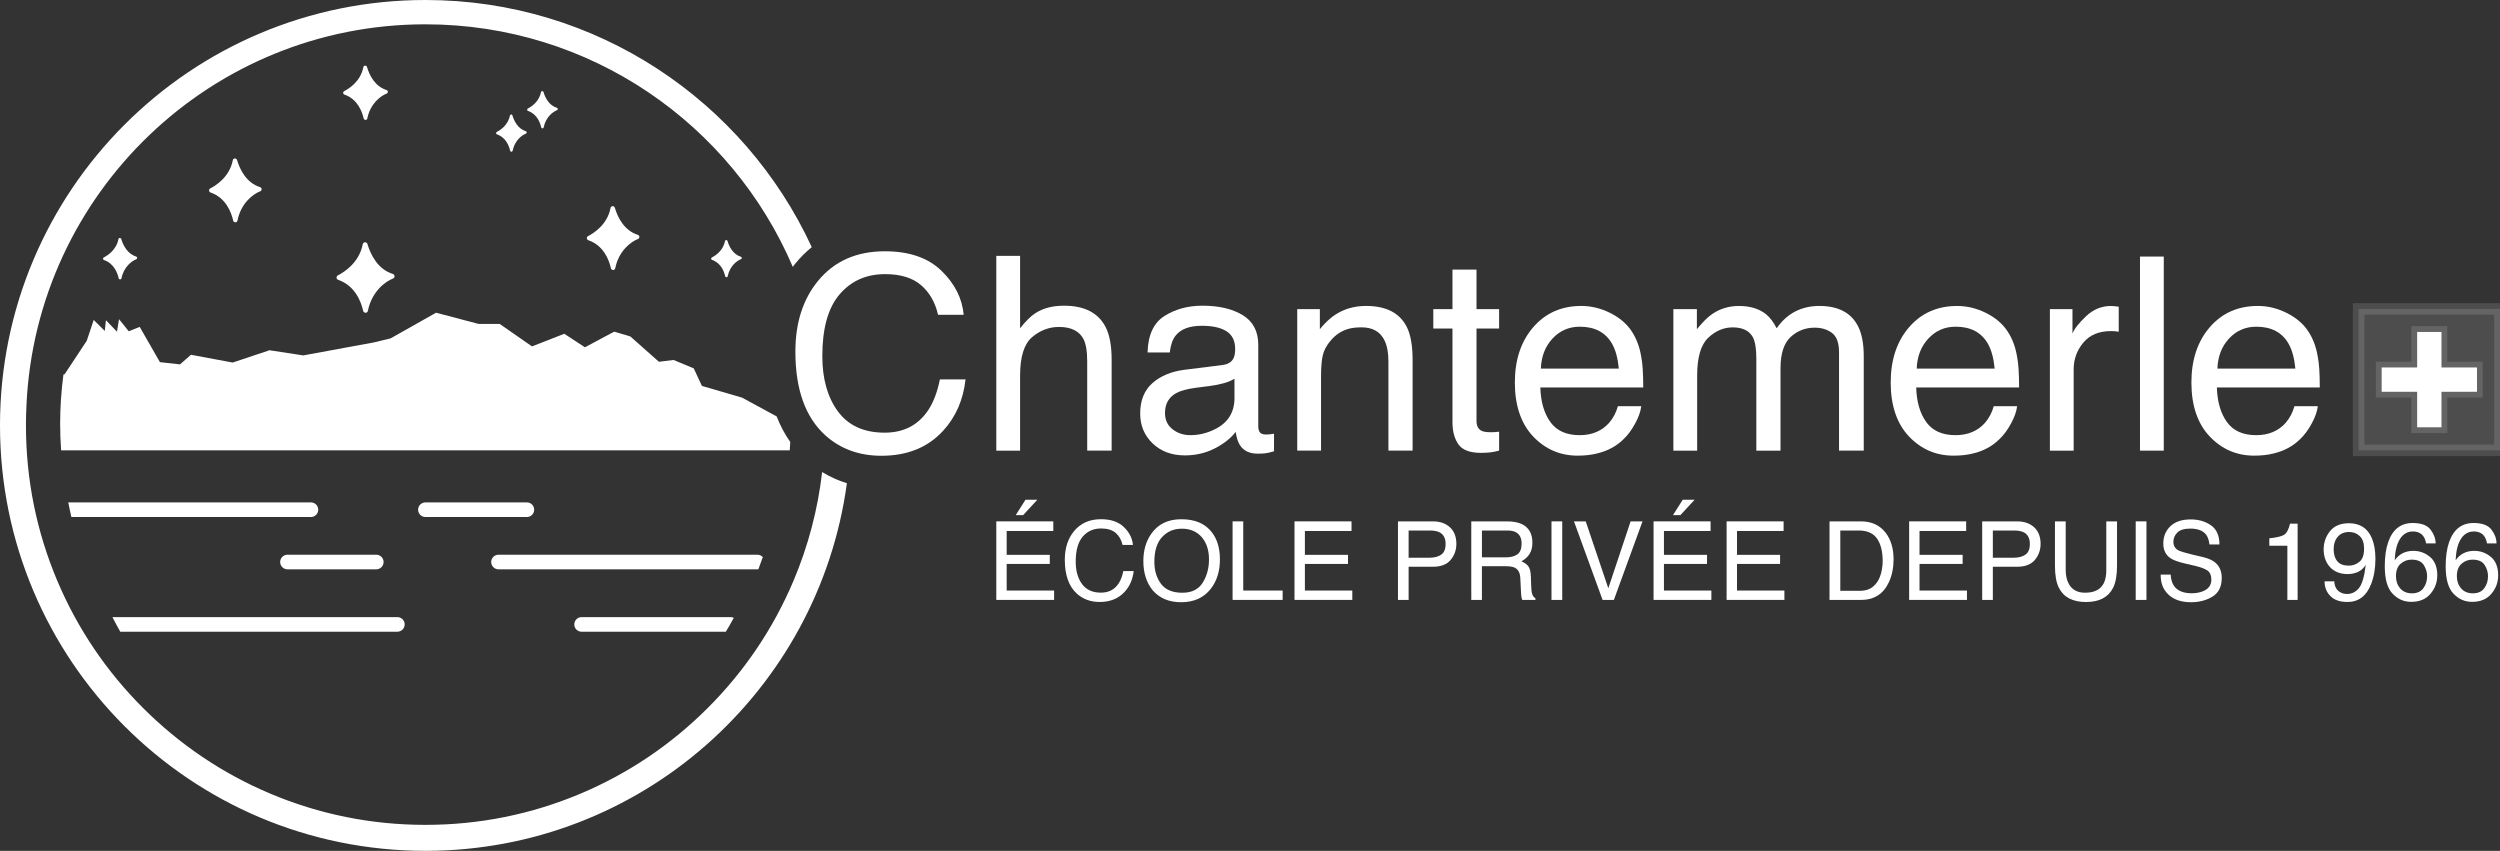 <svg xmlns="http://www.w3.org/2000/svg" viewBox="27.38 177.573 432.651 147.247" width="432.651" height="147.247"><rect x="27.38" y="177.573" width="432.651" height="147.247" fill="#333333" stroke="none"/><g id="Calque_1"><path class="cls-2" d="M 377.564 269.671 C 377.159 269.479 376.603 269.383 375.897 269.383 L 372.262 269.383 L 372.262 274.091 L 375.897 274.091 C 376.72 274.091 377.383 273.916 377.896 273.563 C 378.409 273.215 378.666 272.595 378.666 271.702 C 378.666 270.703 378.297 270.029 377.564 269.671 Z" fill="#ffffff" style="fill: none; stroke-width: 0px;" id="object-0"></path><path class="cls-2" d="M 289.684 269.66 C 289.317 269.474 288.829 269.383 288.217 269.383 L 283.844 269.383 L 283.844 274.027 L 287.983 274.027 C 288.823 274.027 289.487 273.857 289.976 273.509 C 290.464 273.167 290.709 272.542 290.709 271.644 C 290.709 270.677 290.366 270.014 289.684 269.66 Z" fill="#ffffff" style="fill: none; stroke-width: 0px;" id="object-1"></path><path class="cls-2" d="M 276.457 269.671 C 276.053 269.479 275.5 269.383 274.794 269.383 L 271.156 269.383 L 271.156 274.091 L 274.794 274.091 C 275.614 274.091 276.28 273.916 276.792 273.563 C 277.303 273.215 277.559 272.595 277.559 271.702 C 277.559 270.703 277.191 270.029 276.457 269.671 Z" fill="#ffffff" style="fill: none; stroke-width: 0px;" id="object-2"></path><path class="cls-2" d="M 231.931 269.068 C 230.523 269.068 229.376 269.554 228.488 270.521 C 227.6 271.484 227.156 272.91 227.156 274.792 C 227.156 276.299 227.539 277.571 228.3 278.603 C 229.062 279.635 230.298 280.153 232.007 280.153 C 233.714 280.153 234.802 279.57 235.527 278.411 C 236.252 277.245 236.614 275.909 236.614 274.396 C 236.614 272.793 236.196 271.51 235.362 270.532 C 234.526 269.56 233.384 269.068 231.933 269.068 L 231.931 269.068 Z" fill="#ffffff" style="fill: none; stroke-width: 0px;" id="object-3"></path><path class="cls-2" d="M 349.054 269.383 L 345.858 269.383 L 345.858 279.822 L 349.071 279.822 C 349.68 279.822 350.183 279.758 350.573 279.629 C 351.272 279.389 351.845 278.923 352.293 278.239 C 352.647 277.695 352.903 276.989 353.058 276.128 C 353.149 275.621 353.197 275.144 353.197 274.707 C 353.197 273.023 352.866 271.713 352.214 270.783 C 351.562 269.854 350.509 269.388 349.054 269.388 L 349.054 269.383 Z" fill="#ffffff" style="fill: none; stroke-width: 0px;" id="object-4"></path><path class="cls-2" d="M 444.719 274.428 C 444.002 274.428 443.372 274.669 442.831 275.14 C 442.292 275.615 442.025 276.331 442.025 277.288 C 442.025 278.127 442.27 278.833 442.762 279.405 C 443.253 279.976 443.933 280.259 444.798 280.259 C 445.67 280.259 446.332 279.961 446.765 279.378 C 447.204 278.784 447.417 278.09 447.417 277.288 C 447.417 276.609 447.225 275.962 446.835 275.348 C 446.45 274.739 445.744 274.428 444.719 274.428 Z" fill="#ffffff" style="fill: none; stroke-width: 0px;" id="object-5"></path><path class="cls-2" d="M 455.253 274.428 C 454.542 274.428 453.911 274.669 453.372 275.14 C 452.831 275.615 452.564 276.331 452.564 277.288 C 452.564 278.127 452.81 278.833 453.302 279.405 C 453.794 279.976 454.472 280.259 455.339 280.259 C 456.209 280.259 456.872 279.961 457.305 279.378 C 457.744 278.784 457.957 278.09 457.957 277.288 C 457.957 276.609 457.765 275.962 457.375 275.348 C 456.991 274.739 456.279 274.428 455.258 274.428 L 455.253 274.428 Z" fill="#ffffff" style="fill: none; stroke-width: 0px;" id="object-6"></path><path class="cls-2" d="M 433.9 269.639 C 433.082 269.639 432.436 269.912 431.959 270.457 C 431.484 271.007 431.243 271.734 431.243 272.648 C 431.243 273.509 431.452 274.193 431.874 274.701 C 432.291 275.214 432.965 275.466 433.884 275.466 C 434.542 275.466 435.145 275.246 435.691 274.813 C 436.236 274.381 436.509 273.616 436.509 272.531 C 436.509 271.563 436.262 270.837 435.77 270.361 C 435.279 269.88 434.659 269.639 433.9 269.639 Z" fill="#ffffff" style="fill: none; stroke-width: 0px;" id="object-7"></path><path class="cls-1" d="M 148.856 244.363 L 147.437 241.322 L 143.942 239.868 L 141.413 240.184 L 136.464 235.8 L 133.669 234.967 L 128.611 237.677 L 125.035 235.336 L 119.446 237.522 L 113.865 233.636 L 110.215 233.636 L 102.846 231.691 L 94.976 236.132 L 92.112 236.827 L 79.861 239.082 L 74.018 238.185 L 67.653 240.317 L 60.421 238.97 L 58.535 240.632 L 55.059 240.248 L 51.552 234.138 L 49.668 234.908 L 47.979 232.812 L 47.625 234.978 L 45.711 232.989 L 45.514 234.844 L 43.596 232.942 L 42.393 236.549 L 38.571 242.327 L 38.358 242.396 C 37.985 245.197 37.79 248.03 37.79 250.894 C 37.79 252.439 37.846 253.978 37.956 255.508 L 164.054 255.508 C 164.088 255.026 164.119 254.54 164.142 254.059 C 163.197 252.723 162.416 251.248 161.789 249.639 L 155.802 246.389 L 148.859 244.363 L 148.856 244.363 Z" fill="#ffffff" style="stroke-width: 0px;" id="object-8"></path><path class="cls-3" d="M 82.455 265.781 C 82.455 265.08 81.89 264.519 81.19 264.519 L 39.195 264.519 C 39.358 265.363 39.535 266.208 39.732 267.047 L 81.19 267.047 C 81.89 267.047 82.455 266.48 82.455 265.781 Z" fill="#ffffff" style="stroke-width: 0px;" id="object-9"></path><path class="cls-3" d="M 75.866 274.84 C 75.866 275.534 76.43 276.101 77.13 276.101 L 92.5 276.101 C 93.199 276.101 93.764 275.534 93.764 274.84 C 93.764 274.14 93.199 273.573 92.5 273.573 L 77.13 273.573 C 76.43 273.573 75.866 274.14 75.866 274.84 Z" fill="#ffffff" style="stroke-width: 0px;" id="object-10"></path><path class="cls-3" d="M 101.002 267.047 L 118.561 267.047 C 119.26 267.047 119.825 266.48 119.825 265.781 C 119.825 265.08 119.26 264.519 118.561 264.519 L 101.002 264.519 C 100.302 264.519 99.737 265.08 99.737 265.781 C 99.737 266.48 100.302 267.047 101.002 267.047 Z" fill="#ffffff" style="stroke-width: 0px;" id="object-11"></path><path class="cls-3" d="M 158.463 273.573 L 113.652 273.573 C 112.952 273.573 112.387 274.14 112.387 274.84 C 112.387 275.534 112.952 276.101 113.652 276.101 L 158.463 276.101 C 158.518 276.101 158.572 276.091 158.626 276.086 C 158.893 275.391 159.15 274.69 159.392 273.985 C 159.162 273.733 158.833 273.573 158.463 273.573 Z" fill="#ffffff" style="stroke-width: 0px;" id="object-12"></path><path class="cls-3" d="M 97.414 285.637 C 97.414 284.937 96.849 284.37 96.15 284.37 L 46.837 284.37 C 47.27 285.225 47.723 286.069 48.193 286.898 L 96.147 286.898 C 96.846 286.898 97.411 286.337 97.411 285.637 L 97.414 285.637 Z" fill="#ffffff" style="stroke-width: 0px;" id="object-13"></path><path class="cls-3" d="M 128.033 284.37 C 127.333 284.37 126.768 284.937 126.768 285.637 C 126.768 286.337 127.333 286.898 128.033 286.898 L 152.994 286.898 C 153.469 286.112 153.927 285.311 154.369 284.498 C 154.203 284.418 154.022 284.37 153.827 284.37 L 128.033 284.37 Z" fill="#ffffff" style="stroke-width: 0px;" id="object-14"></path><path class="cls-4" d="M 72.387 209.958 C 70.039 209.221 68.925 206.997 68.405 205.265 C 68.355 205.094 68.195 204.992 68.021 204.992 C 67.844 204.998 67.697 205.126 67.667 205.297 C 67.119 208.183 64.759 209.675 63.766 210.182 C 63.632 210.252 63.548 210.402 63.561 210.551 C 63.573 210.701 63.674 210.834 63.818 210.888 C 66.476 211.797 67.411 214.319 67.731 215.741 C 67.771 215.917 67.928 216.041 68.105 216.041 C 68.277 216.078 68.445 215.913 68.479 215.73 C 69.086 212.695 71.233 211.124 72.41 210.679 C 72.562 210.621 72.66 210.471 72.654 210.31 C 72.649 210.145 72.542 210.006 72.387 209.958 Z" fill="#ffffff" style="stroke-width: 0px;" id="object-15"></path><path class="cls-4" d="M 137.763 218.216 C 135.414 217.478 134.301 215.255 133.781 213.523 C 133.731 213.352 133.571 213.251 133.396 213.251 C 133.219 213.256 133.074 213.389 133.042 213.56 C 132.495 216.441 130.134 217.933 129.142 218.441 C 129.008 218.509 128.923 218.66 128.937 218.809 C 128.948 218.959 129.05 219.093 129.193 219.146 C 131.851 220.054 132.787 222.577 133.107 223.999 C 133.146 224.176 133.303 224.298 133.481 224.298 C 133.652 224.336 133.821 224.17 133.855 223.988 C 134.462 220.953 136.608 219.381 137.786 218.937 C 137.937 218.878 138.035 218.729 138.03 218.569 C 138.024 218.403 137.917 218.264 137.763 218.216 Z" fill="#ffffff" style="stroke-width: 0px;" id="object-16"></path><path class="cls-4" d="M 95.363 224.982 C 92.773 224.17 91.542 221.717 90.969 219.803 C 90.912 219.611 90.735 219.498 90.545 219.498 C 90.351 219.515 90.188 219.654 90.154 219.846 C 89.549 223.027 86.941 224.673 85.849 225.233 C 85.697 225.308 85.607 225.469 85.622 225.634 C 85.633 225.806 85.745 225.95 85.906 226.003 C 88.839 227.013 89.873 229.798 90.227 231.365 C 90.272 231.557 90.443 231.696 90.637 231.696 C 90.825 231.733 91.011 231.552 91.05 231.359 C 91.719 228.002 94.09 226.271 95.389 225.779 C 95.557 225.715 95.666 225.549 95.658 225.373 C 95.652 225.191 95.534 225.036 95.363 224.982 Z" fill="#ffffff" style="stroke-width: 0px;" id="object-17"></path><path class="cls-4" d="M 86.99 193.944 C 89.249 194.719 90.044 196.863 90.317 198.071 C 90.351 198.221 90.482 198.322 90.634 198.322 C 90.78 198.354 90.921 198.215 90.951 198.06 C 91.466 195.478 93.292 194.148 94.293 193.768 C 94.422 193.72 94.506 193.592 94.5 193.453 C 94.495 193.319 94.405 193.196 94.273 193.153 C 92.278 192.528 91.331 190.642 90.89 189.161 C 90.845 189.016 90.71 188.931 90.561 188.931 C 90.412 188.942 90.286 189.048 90.261 189.198 C 89.797 191.646 87.788 192.918 86.945 193.346 C 86.83 193.405 86.759 193.528 86.771 193.662 C 86.779 193.79 86.865 193.901 86.99 193.944 Z" fill="#ffffff" style="stroke-width: 0px;" id="object-18"></path><path class="cls-4" d="M 118.383 200.284 C 117.012 199.856 116.363 198.557 116.06 197.547 C 116.029 197.445 115.937 197.387 115.835 197.387 C 115.734 197.392 115.647 197.467 115.627 197.563 C 115.307 199.246 113.93 200.118 113.351 200.412 C 113.273 200.455 113.225 200.54 113.231 200.625 C 113.236 200.717 113.295 200.791 113.379 200.823 C 114.93 201.352 115.476 202.822 115.664 203.656 C 115.687 203.758 115.779 203.833 115.881 203.833 C 115.979 203.848 116.077 203.752 116.1 203.651 C 116.453 201.876 117.707 200.962 118.391 200.7 C 118.482 200.668 118.538 200.578 118.535 200.487 C 118.532 200.391 118.47 200.31 118.38 200.284 L 118.383 200.284 Z" fill="#ffffff" style="stroke-width: 0px;" id="object-19"></path><path class="cls-4" d="M 123.759 196.232 C 122.387 195.804 121.738 194.506 121.435 193.496 C 121.404 193.394 121.312 193.336 121.21 193.336 C 121.109 193.34 121.022 193.415 121.002 193.511 C 120.682 195.195 119.305 196.066 118.727 196.36 C 118.648 196.403 118.6 196.489 118.606 196.574 C 118.611 196.665 118.671 196.74 118.754 196.767 C 120.305 197.301 120.851 198.771 121.039 199.605 C 121.062 199.706 121.154 199.781 121.255 199.781 C 121.354 199.798 121.452 199.701 121.475 199.6 C 121.828 197.825 123.082 196.911 123.767 196.649 C 123.857 196.617 123.913 196.526 123.91 196.435 C 123.908 196.339 123.846 196.259 123.756 196.232 L 123.759 196.232 Z" fill="#ffffff" style="stroke-width: 0px;" id="object-20"></path><path class="cls-4" d="M 50.946 221.974 C 49.42 221.497 48.698 220.049 48.36 218.927 C 48.327 218.814 48.223 218.745 48.111 218.745 C 47.996 218.756 47.9 218.835 47.88 218.948 C 47.526 220.824 45.992 221.791 45.346 222.123 C 45.259 222.166 45.203 222.262 45.211 222.364 C 45.217 222.46 45.284 222.545 45.377 222.577 C 47.102 223.17 47.712 224.806 47.92 225.731 C 47.944 225.843 48.046 225.923 48.161 225.923 C 48.27 225.945 48.38 225.838 48.406 225.725 C 48.8 223.748 50.195 222.733 50.96 222.443 C 51.058 222.407 51.123 222.31 51.12 222.203 C 51.117 222.096 51.047 222.006 50.946 221.974 Z" fill="#ffffff" style="stroke-width: 0px;" id="object-21"></path><path class="cls-4" d="M 155.602 222.011 C 154.23 221.583 153.582 220.284 153.278 219.269 C 153.247 219.172 153.154 219.108 153.054 219.108 C 152.953 219.114 152.866 219.194 152.846 219.291 C 152.525 220.974 151.149 221.845 150.57 222.139 C 150.491 222.181 150.443 222.267 150.449 222.353 C 150.455 222.443 150.514 222.518 150.598 222.545 C 152.149 223.08 152.694 224.549 152.882 225.383 C 152.904 225.485 152.998 225.555 153.099 225.555 C 153.197 225.576 153.295 225.48 153.317 225.378 C 153.672 223.598 154.925 222.69 155.611 222.428 C 155.701 222.39 155.757 222.305 155.754 222.214 C 155.75 222.117 155.689 222.038 155.599 222.006 L 155.602 222.011 Z" fill="#ffffff" style="stroke-width: 0px;" id="object-22"></path><path class="cls-1" d="M 164.697 278.1 C 161.216 286.331 156.231 293.729 149.882 300.078 C 143.532 306.429 136.138 311.415 127.906 314.895 C 119.387 318.497 110.333 320.325 101 320.325 C 91.665 320.325 82.612 318.497 74.093 314.895 C 65.863 311.415 58.467 306.429 52.117 300.078 C 45.767 293.729 40.783 286.337 37.301 278.1 C 33.699 269.586 31.871 260.532 31.871 251.194 C 31.871 249.997 31.901 248.799 31.963 247.613 C 33.683 210.968 63.932 181.78 101.002 181.78 C 129.535 181.78 154.032 199.076 164.579 223.754 C 164.731 223.55 164.88 223.358 165.04 223.16 C 165.897 222.107 166.844 221.171 167.864 220.344 C 156.193 195.094 130.646 177.573 101.002 177.573 C 60.342 177.573 27.38 210.535 27.38 251.194 C 27.38 291.858 60.342 324.82 101.002 324.82 C 138.268 324.82 169.064 297.128 173.944 261.199 C 172.43 260.735 171 260.088 169.66 259.265 C 168.91 265.749 167.251 272.06 164.697 278.1 Z" fill="#ffffff" style="stroke-width: 0px;" id="object-23"></path><path class="cls-1" d="M 187.993 248.586 C 186.272 251.162 183.766 252.45 180.469 252.45 C 176.889 252.45 174.2 251.22 172.396 248.778 C 170.593 246.331 169.691 243.134 169.691 239.2 C 169.691 234.395 170.688 230.83 172.689 228.505 C 174.687 226.175 177.311 225.014 180.559 225.014 C 183.222 225.014 185.293 225.645 186.765 226.912 C 188.242 228.174 189.225 229.89 189.719 232.054 L 194.156 232.054 C 193.9 229.205 192.61 226.661 190.292 224.416 C 187.971 222.177 184.712 221.06 180.508 221.06 C 175.582 221.06 171.719 222.78 168.915 226.228 C 166.324 229.398 165.029 233.465 165.029 238.42 C 165.029 244.952 166.754 249.777 170.204 252.904 C 172.826 255.267 176.066 256.448 179.921 256.448 C 184.397 256.448 187.951 255.01 190.59 252.13 C 192.79 249.735 194.085 246.768 194.475 243.236 L 190.039 243.236 C 189.589 245.448 188.91 247.228 187.996 248.586 L 187.993 248.586 Z" fill="#ffffff" style="stroke-width: 0px;" id="object-24"></path><path class="cls-1" d="M 203.917 242.573 C 203.917 239.312 204.611 237.094 205.999 235.918 C 207.388 234.743 208.932 234.155 210.641 234.155 C 212.698 234.155 214.099 234.828 214.847 236.169 C 215.305 237.009 215.532 238.324 215.532 240.125 L 215.532 255.555 L 219.761 255.555 L 219.761 239.852 C 219.761 237.441 219.419 235.56 218.733 234.202 C 217.468 231.717 215.06 230.477 211.509 230.477 C 209.527 230.477 207.873 230.91 206.547 231.781 C 205.769 232.284 204.891 233.149 203.917 234.385 L 203.917 221.855 L 199.8 221.855 L 199.8 255.561 L 203.917 255.561 L 203.917 242.573 Z" fill="#ffffff" style="stroke-width: 0px;" id="object-25"></path><path class="cls-1" d="M 246.51 252.771 C 245.945 252.771 245.578 252.637 245.401 252.381 C 245.226 252.124 245.136 251.782 245.136 251.354 L 245.136 237.243 C 245.136 234.924 244.246 233.219 242.465 232.123 C 240.669 231.022 238.331 230.477 235.454 230.477 C 232.973 230.477 230.792 231.071 228.912 232.252 C 227.033 233.438 226.056 235.544 225.98 238.569 L 229.821 238.569 C 229.972 237.297 230.301 236.341 230.801 235.694 C 231.698 234.534 233.22 233.952 235.364 233.952 C 237.219 233.952 238.646 234.267 239.643 234.903 C 240.64 235.538 241.139 236.559 241.139 237.965 C 241.139 238.654 241.045 239.184 240.863 239.553 C 240.543 240.221 239.911 240.617 238.966 240.739 L 232.405 241.563 C 230.104 241.851 228.244 242.621 226.827 243.867 C 225.412 245.116 224.701 246.875 224.701 249.142 C 224.701 251.21 225.42 252.936 226.861 254.315 C 228.303 255.689 230.158 256.384 232.428 256.384 C 234.319 256.384 236.047 255.977 237.618 255.171 C 239.188 254.364 240.391 253.413 241.231 252.311 C 241.368 253.289 241.605 254.043 241.939 254.577 C 242.58 255.583 243.608 256.084 245.027 256.084 C 245.605 256.084 246.063 256.063 246.398 256.015 C 246.733 255.973 247.222 255.855 247.862 255.673 L 247.862 252.631 C 247.603 252.68 247.359 252.712 247.132 252.739 C 246.904 252.761 246.696 252.771 246.513 252.771 L 246.51 252.771 Z M 241.023 246.421 C 241.023 248.949 239.88 250.766 237.592 251.878 C 236.235 252.546 234.833 252.883 233.386 252.883 C 232.197 252.883 231.169 252.541 230.298 251.857 C 229.427 251.173 228.994 250.237 228.994 249.051 C 228.994 247.484 229.629 246.341 230.902 245.625 C 231.652 245.197 232.774 244.892 234.266 244.69 L 236.753 244.368 C 237.513 244.278 238.289 244.128 239.079 243.914 C 239.871 243.701 240.517 243.433 241.018 243.107 L 241.018 246.416 L 241.023 246.421 Z" fill="#ffffff" style="stroke-width: 0px;" id="object-26"></path><path class="cls-1" d="M 267.66 240.125 L 267.66 255.555 L 271.844 255.555 L 271.844 239.852 C 271.844 237.377 271.509 235.48 270.838 234.155 C 269.618 231.733 267.272 230.52 263.796 230.52 C 262.212 230.52 260.77 230.835 259.475 231.461 C 258.179 232.081 256.952 233.112 255.794 234.545 L 255.794 231.071 L 251.882 231.071 L 251.882 255.555 L 255.999 255.555 L 255.999 242.727 C 255.999 241.13 256.103 239.895 256.308 239.034 C 256.514 238.179 256.961 237.345 257.646 236.533 C 258.5 235.528 259.489 234.854 260.618 234.523 C 261.242 234.325 262.043 234.223 263.018 234.223 C 264.937 234.223 266.263 234.983 266.997 236.512 C 267.438 237.426 267.66 238.628 267.66 240.125 Z" fill="#ffffff" style="stroke-width: 0px;" id="object-27"></path><path class="cls-1" d="M 279.776 254.47 C 280.462 255.454 281.765 255.945 283.684 255.945 C 284.28 255.945 284.83 255.913 285.342 255.855 C 285.853 255.791 286.345 255.694 286.817 255.555 L 286.817 252.284 C 286.511 252.322 286.247 252.354 286.016 252.359 C 285.789 252.375 285.575 252.375 285.375 252.375 C 284.628 252.375 284.094 252.29 283.775 252.124 C 283.195 251.836 282.906 251.263 282.906 250.414 L 282.906 234.427 L 286.815 234.427 L 286.815 231.071 L 282.906 231.071 L 282.906 224.234 L 278.745 224.234 L 278.745 231.071 L 275.429 231.071 L 275.429 234.427 L 278.745 234.427 L 278.745 250.638 C 278.745 252.209 279.087 253.487 279.773 254.47 L 279.776 254.47 Z" fill="#ffffff" style="stroke-width: 0px;" id="object-28"></path><path class="cls-1" d="M 307.371 247.874 C 307.073 248.96 306.57 249.922 305.859 250.745 C 304.589 252.172 302.886 252.883 300.753 252.883 C 298.469 252.883 296.784 252.13 295.696 250.622 C 294.608 249.115 294.024 247.116 293.949 244.625 L 311.76 244.625 C 311.76 242.156 311.639 240.359 311.397 239.232 C 311.124 237.586 310.579 236.148 309.762 234.908 C 308.913 233.615 307.679 232.556 306.059 231.744 C 304.437 230.926 302.762 230.52 301.037 230.52 C 297.612 230.52 294.842 231.749 292.721 234.202 C 290.599 236.656 289.54 239.852 289.54 243.78 C 289.54 247.709 290.594 250.879 292.698 253.097 C 294.802 255.315 297.371 256.427 300.4 256.427 C 301.639 256.427 302.751 256.304 303.735 256.058 C 305.564 255.63 307.101 254.807 308.341 253.588 C 309.082 252.889 309.753 251.985 310.355 250.879 C 310.956 249.777 311.31 248.773 311.416 247.874 L 307.371 247.874 Z M 296.061 236.159 C 297.331 234.796 298.902 234.112 300.776 234.112 C 303.389 234.112 305.257 235.106 306.375 237.083 C 306.981 238.153 307.365 239.579 307.534 241.359 L 294.044 241.359 C 294.12 239.259 294.791 237.522 296.061 236.159 Z" fill="#ffffff" style="stroke-width: 0px;" id="object-29"></path><path class="cls-1" d="M 344.42 235.186 C 345.238 235.796 345.644 236.917 345.644 238.548 L 345.644 255.555 L 349.921 255.555 L 349.921 239.253 C 349.921 237.089 349.599 235.368 348.958 234.085 C 347.772 231.706 345.527 230.52 342.234 230.52 C 340.701 230.52 339.311 230.841 338.076 231.471 C 336.841 232.102 335.767 233.074 334.853 234.385 C 334.307 233.321 333.693 232.514 333.025 231.963 C 331.833 231.007 330.267 230.525 328.316 230.525 C 326.596 230.525 325.051 230.99 323.696 231.915 C 322.904 232.465 322.018 233.342 321.043 234.545 L 321.043 231.071 L 316.974 231.071 L 316.974 255.561 L 321.091 255.561 L 321.091 242.573 C 321.091 239.419 321.726 237.239 322.999 236.036 C 324.27 234.833 325.686 234.229 327.237 234.229 C 328.947 234.229 330.112 234.796 330.737 235.939 C 331.133 236.704 331.331 237.917 331.331 239.579 L 331.331 255.561 L 335.516 255.561 L 335.516 241.316 C 335.516 238.788 336.099 236.982 337.263 235.896 C 338.429 234.817 339.819 234.278 341.438 234.278 C 342.609 234.278 343.608 234.582 344.42 235.186 Z" fill="#ffffff" style="stroke-width: 0px;" id="object-30"></path><path class="cls-1" d="M 373.385 253.594 C 374.128 252.893 374.801 251.985 375.4 250.884 C 376.004 249.777 376.356 248.778 376.464 247.874 L 372.417 247.874 C 372.118 248.965 371.615 249.922 370.904 250.751 C 369.638 252.172 367.933 252.883 365.8 252.883 C 363.518 252.883 361.829 252.13 360.744 250.622 C 359.654 249.12 359.071 247.121 358.996 244.63 L 376.805 244.63 C 376.805 242.162 376.682 240.359 376.442 239.232 C 376.17 237.586 375.624 236.148 374.806 234.913 C 373.962 233.615 372.728 232.562 371.102 231.744 C 369.482 230.932 367.809 230.525 366.083 230.525 C 362.657 230.525 359.889 231.749 357.767 234.202 C 355.645 236.656 354.586 239.852 354.586 243.78 C 354.586 247.714 355.639 250.884 357.745 253.102 C 359.851 255.315 362.417 256.427 365.447 256.427 C 366.688 256.427 367.799 256.309 368.783 256.063 C 370.611 255.636 372.15 254.813 373.385 253.594 Z M 361.108 236.159 C 362.374 234.796 363.945 234.112 365.822 234.112 C 368.435 234.112 370.301 235.106 371.418 237.083 C 372.022 238.153 372.406 239.579 372.577 241.359 L 359.087 241.359 C 359.162 239.259 359.836 237.522 361.108 236.159 Z" fill="#ffffff" style="stroke-width: 0px;" id="object-31"></path><path class="cls-1" d="M 392.717 230.525 C 391.087 230.525 389.649 231.113 388.399 232.294 C 387.148 233.475 386.362 234.481 386.042 235.304 L 386.042 231.075 L 382.134 231.075 L 382.134 255.561 L 386.249 255.561 L 386.249 241.477 C 386.249 239.745 386.806 238.206 387.918 236.87 C 389.03 235.538 390.622 234.871 392.701 234.871 C 392.942 234.871 393.167 234.881 393.374 234.892 C 393.578 234.908 393.802 234.94 394.048 234.983 L 394.048 230.643 C 393.604 230.595 393.289 230.568 393.107 230.547 C 392.926 230.536 392.798 230.525 392.722 230.525 L 392.717 230.525 Z" fill="#ffffff" style="stroke-width: 0px;" id="object-32"></path><rect class="cls-1" x="397.726" y="221.974" width="4.116" height="33.585" fill="#ffffff" style="stroke-width: 0px;" id="object-33"></rect><path class="cls-1" d="M 428.502 247.874 L 424.455 247.874 C 424.156 248.96 423.654 249.922 422.943 250.745 C 421.671 252.172 419.971 252.883 417.839 252.883 C 415.55 252.883 413.867 252.13 412.782 250.622 C 411.692 249.115 411.109 247.116 411.034 244.625 L 428.843 244.625 C 428.843 242.156 428.721 240.359 428.48 239.232 C 428.208 237.586 427.662 236.148 426.844 234.908 C 425.995 233.615 424.766 232.556 423.14 231.744 C 421.522 230.926 419.849 230.52 418.122 230.52 C 414.696 230.52 411.927 231.749 409.805 234.202 C 407.683 236.656 406.625 239.852 406.625 243.78 C 406.625 247.709 407.677 250.879 409.783 253.097 C 411.884 255.315 414.455 256.427 417.486 256.427 C 418.72 256.427 419.838 256.304 420.821 256.058 C 422.649 255.63 424.183 254.807 425.423 253.588 C 426.166 252.889 426.839 251.985 427.438 250.879 C 428.042 249.777 428.395 248.773 428.502 247.874 Z M 413.14 236.159 C 414.412 234.796 415.984 234.112 417.854 234.112 C 420.469 234.112 422.339 235.106 423.456 237.083 C 424.06 238.153 424.444 239.579 424.616 241.359 L 411.125 241.359 C 411.2 239.259 411.874 237.522 413.14 236.159 Z" fill="#ffffff" style="stroke-width: 0px;" id="object-34"></path><polygon class="cls-3" points="201.596 275.166 209.056 275.166 209.056 273.595 201.596 273.595 201.596 269.464 209.666 269.464 209.666 267.801 199.8 267.801 199.8 281.393 209.804 281.393 209.804 279.773 201.596 279.773 201.596 275.166" fill="#ffffff" style="stroke-width: 0px;" id="object-35"></polygon><polygon class="cls-3" points="203.161 266.727 204.437 266.727 206.907 264.054 204.853 264.054 203.161 266.727" fill="#ffffff" style="stroke-width: 0px;" id="object-36"></polygon><path class="cls-3" d="M 220.952 278.571 C 220.256 279.613 219.242 280.137 217.907 280.137 C 216.457 280.137 215.37 279.645 214.639 278.651 C 213.908 277.657 213.544 276.369 213.544 274.771 C 213.544 272.83 213.948 271.382 214.757 270.441 C 215.566 269.5 216.629 269.03 217.943 269.03 C 219.022 269.03 219.859 269.287 220.455 269.794 C 221.051 270.308 221.451 271.003 221.649 271.879 L 223.445 271.879 C 223.341 270.724 222.821 269.693 221.88 268.79 C 220.941 267.881 219.621 267.427 217.921 267.427 C 215.925 267.427 214.364 268.127 213.229 269.522 C 212.18 270.805 211.655 272.45 211.655 274.455 C 211.655 277.096 212.355 279.052 213.751 280.319 C 214.814 281.27 216.122 281.751 217.684 281.751 C 219.497 281.751 220.935 281.169 222.004 280.003 C 222.895 279.036 223.417 277.838 223.577 276.406 L 221.782 276.406 C 221.599 277.299 221.323 278.021 220.955 278.571 L 220.952 278.571 Z" fill="#ffffff" style="stroke-width: 0px;" id="object-37"></path><path class="cls-3" d="M 231.818 267.432 C 229.522 267.432 227.789 268.271 226.617 269.95 C 225.704 271.254 225.249 272.83 225.249 274.669 C 225.249 276.706 225.783 278.389 226.85 279.72 C 228.047 281.105 229.691 281.794 231.781 281.794 C 234.021 281.794 235.746 281.003 236.954 279.426 C 237.986 278.079 238.5 276.395 238.5 274.364 C 238.5 272.488 238.05 270.949 237.148 269.746 C 235.993 268.202 234.218 267.432 231.818 267.432 Z M 235.524 278.411 C 234.799 279.57 233.625 280.153 232.004 280.153 C 230.295 280.153 229.059 279.635 228.298 278.603 C 227.536 277.571 227.153 276.299 227.153 274.792 C 227.153 272.91 227.598 271.484 228.486 270.521 C 229.374 269.554 230.523 269.068 231.928 269.068 C 233.332 269.068 234.521 269.56 235.355 270.532 C 236.19 271.51 236.609 272.793 236.609 274.396 C 236.609 275.904 236.246 277.245 235.521 278.411 L 235.524 278.411 Z" fill="#ffffff" style="stroke-width: 0px;" id="object-38"></path><polygon class="cls-3" points="242.535 267.801 240.692 267.801 240.692 281.393 249.354 281.393 249.354 279.773 242.535 279.773 242.535 267.801" fill="#ffffff" style="stroke-width: 0px;" id="object-39"></polygon><polygon class="cls-3" points="253.204 275.166 260.664 275.166 260.664 273.595 253.204 273.595 253.204 269.464 261.274 269.464 261.274 267.801 251.408 267.801 251.408 281.393 261.411 281.393 261.411 279.773 253.204 279.773 253.204 275.166" fill="#ffffff" style="stroke-width: 0px;" id="object-40"></polygon><path class="cls-3" d="M 275.398 267.801 L 269.314 267.801 L 269.314 281.399 L 271.156 281.399 L 271.156 275.653 L 275.401 275.653 C 276.76 275.653 277.77 275.257 278.43 274.471 C 279.09 273.68 279.419 272.761 279.419 271.697 C 279.419 270.468 279.048 269.506 278.309 268.827 C 277.57 268.149 276.597 267.806 275.395 267.806 L 275.398 267.801 Z M 276.792 273.563 C 276.28 273.916 275.614 274.091 274.794 274.091 L 271.156 274.091 L 271.156 269.383 L 274.794 269.383 C 275.5 269.383 276.053 269.479 276.457 269.671 C 277.194 270.029 277.559 270.709 277.559 271.702 C 277.559 272.595 277.303 273.215 276.792 273.563 Z" fill="#ffffff" style="stroke-width: 0px;" id="object-41"></path><path class="cls-3" d="M 292.504 280.255 C 292.437 280.003 292.392 279.618 292.375 279.095 L 292.31 277.272 C 292.279 276.486 292.13 275.914 291.861 275.562 C 291.591 275.214 291.192 274.926 290.664 274.712 C 291.268 274.396 291.74 273.98 292.073 273.461 C 292.411 272.942 292.577 272.28 292.577 271.462 C 292.577 269.901 291.951 268.833 290.697 268.249 C 290.037 267.951 289.196 267.801 288.18 267.801 L 282.001 267.801 L 282.001 281.393 L 283.841 281.393 L 283.841 275.562 L 287.913 275.562 C 288.643 275.562 289.18 275.647 289.522 275.813 C 290.121 276.118 290.442 276.711 290.484 277.598 L 290.596 279.865 C 290.622 280.399 290.652 280.757 290.689 280.939 C 290.726 281.126 290.776 281.276 290.837 281.393 L 293.097 281.393 L 293.097 281.088 C 292.813 280.965 292.616 280.682 292.504 280.255 Z M 289.976 273.509 C 289.487 273.857 288.82 274.027 287.983 274.027 L 283.844 274.027 L 283.844 269.383 L 288.217 269.383 C 288.829 269.383 289.317 269.474 289.684 269.66 C 290.366 270.014 290.709 270.677 290.709 271.644 C 290.709 272.548 290.464 273.167 289.976 273.509 Z" fill="#ffffff" style="stroke-width: 0px;" id="object-42"></path><rect class="cls-3" x="295.881" y="267.802" width="1.86" height="13.594" fill="#ffffff" style="stroke-width: 0px;" id="object-43"></rect><polygon class="cls-3" points="305.713 279.378 301.807 267.801 299.772 267.801 304.724 281.393 306.677 281.393 311.636 267.801 309.574 267.801 305.713 279.378" fill="#ffffff" style="stroke-width: 0px;" id="object-44"></polygon><polygon class="cls-3" points="315.342 275.166 322.799 275.166 322.799 273.595 315.342 273.595 315.342 269.464 323.412 269.464 323.412 267.801 313.546 267.801 313.546 281.393 323.55 281.393 323.55 279.773 315.342 279.773 315.342 275.166" fill="#ffffff" style="stroke-width: 0px;" id="object-45"></polygon><polygon class="cls-3" points="320.653 264.054 318.599 264.054 316.904 266.727 318.183 266.727 320.653 264.054" fill="#ffffff" style="stroke-width: 0px;" id="object-46"></polygon><polygon class="cls-3" points="327.985 275.166 335.441 275.166 335.441 273.595 327.985 273.595 327.985 269.464 336.05 269.464 336.05 267.801 326.189 267.801 326.189 281.393 336.189 281.393 336.189 279.773 327.985 279.773 327.985 275.166" fill="#ffffff" style="stroke-width: 0px;" id="object-47"></polygon><path class="cls-3" d="M 349.435 267.801 L 343.998 267.801 L 343.998 281.399 L 349.413 281.399 C 351.716 281.399 353.336 280.367 354.282 278.304 C 354.816 277.139 355.083 275.834 355.083 274.391 C 355.083 272.52 354.629 270.986 353.726 269.789 C 352.705 268.464 351.278 267.801 349.435 267.801 Z M 353.063 276.128 C 352.909 276.989 352.651 277.689 352.293 278.239 C 351.845 278.923 351.272 279.389 350.573 279.629 C 350.183 279.758 349.68 279.822 349.076 279.822 L 345.863 279.822 L 345.863 269.383 L 349.054 269.383 C 350.509 269.383 351.567 269.848 352.219 270.778 C 352.871 271.713 353.197 273.017 353.197 274.701 C 353.197 275.14 353.154 275.615 353.063 276.128 Z" fill="#ffffff" style="stroke-width: 0px;" id="object-48"></path><polygon class="cls-3" points="359.573 275.166 367.035 275.166 367.035 273.595 359.573 273.595 359.573 269.464 367.645 269.464 367.645 267.801 357.777 267.801 357.777 281.393 367.783 281.393 367.783 279.773 359.573 279.773 359.573 275.166" fill="#ffffff" style="stroke-width: 0px;" id="object-49"></polygon><path class="cls-3" d="M 376.501 267.801 L 370.418 267.801 L 370.418 281.399 L 372.262 281.399 L 372.262 275.653 L 376.506 275.653 C 377.864 275.653 378.874 275.257 379.537 274.471 C 380.194 273.68 380.526 272.761 380.526 271.697 C 380.526 270.468 380.151 269.506 379.414 268.827 C 378.676 268.149 377.703 267.806 376.501 267.806 L 376.501 267.801 Z M 377.896 273.563 C 377.383 273.916 376.72 274.091 375.897 274.091 L 372.262 274.091 L 372.262 269.383 L 375.897 269.383 C 376.603 269.383 377.159 269.479 377.564 269.671 C 378.297 270.029 378.666 270.709 378.666 271.702 C 378.666 272.595 378.409 273.215 377.896 273.563 Z" fill="#ffffff" style="stroke-width: 0px;" id="object-50"></path><path class="cls-3" d="M 391.899 276.203 C 391.899 277.186 391.745 277.967 391.44 278.544 C 390.874 279.613 389.804 280.148 388.233 280.148 C 386.918 280.148 385.988 279.65 385.432 278.662 C 385.058 278.01 384.871 277.192 384.871 276.203 L 384.871 267.801 L 383.011 267.801 L 383.011 275.434 C 383.011 277.107 383.235 278.394 383.69 279.292 C 384.512 280.933 386.074 281.757 388.382 281.757 C 390.686 281.757 392.247 280.933 393.075 279.292 C 393.53 278.394 393.754 277.107 393.754 275.434 L 393.754 267.801 L 391.894 267.801 L 391.894 276.203 L 391.899 276.203 Z" fill="#ffffff" style="stroke-width: 0px;" id="object-51"></path><rect class="cls-3" x="396.986" y="267.801" width="1.86" height="13.594" fill="#ffffff" style="stroke-width: 0px;" id="object-52"></rect><path class="cls-3" d="M 410.618 274.824 C 410.137 274.46 409.447 274.172 408.56 273.963 L 406.71 273.531 C 405.471 273.232 404.674 272.985 404.316 272.787 C 403.781 272.478 403.508 271.996 403.508 271.329 C 403.508 270.724 403.738 270.195 404.193 269.735 C 404.647 269.281 405.395 269.051 406.438 269.051 C 407.726 269.051 408.64 269.404 409.18 270.115 C 409.468 270.506 409.661 271.061 409.746 271.793 L 411.478 271.793 C 411.478 270.281 410.997 269.18 410.024 268.49 C 409.052 267.806 407.875 267.464 406.492 267.464 C 404.984 267.464 403.819 267.855 402.995 268.635 C 402.172 269.42 401.761 270.425 401.761 271.644 C 401.761 272.772 402.183 273.622 403.017 274.188 C 403.504 274.514 404.327 274.813 405.492 275.086 L 407.277 275.502 C 408.244 275.732 408.956 276 409.41 276.31 C 409.853 276.625 410.077 277.154 410.077 277.892 C 410.077 278.876 409.554 279.565 408.49 279.944 C 407.945 280.142 407.341 280.244 406.673 280.244 C 405.187 280.244 404.15 279.79 403.562 278.891 C 403.257 278.411 403.082 277.78 403.039 277.011 L 401.307 277.011 C 401.285 278.475 401.745 279.639 402.68 280.5 C 403.61 281.361 404.904 281.794 406.55 281.794 C 407.967 281.794 409.207 281.473 410.275 280.821 C 411.339 280.174 411.874 279.095 411.874 277.593 C 411.874 276.385 411.456 275.46 410.618 274.829 L 410.618 274.824 Z" fill="#ffffff" style="stroke-width: 0px;" id="object-53"></path><path class="cls-3" d="M 422.628 270.148 C 422.152 270.419 421.313 270.612 420.11 270.73 L 420.11 272.013 L 423.231 272.013 L 423.231 281.393 L 425.006 281.393 L 425.006 268.196 L 423.691 268.196 C 423.456 269.223 423.103 269.875 422.628 270.148 Z" fill="#ffffff" style="stroke-width: 0px;" id="object-54"></path><path class="cls-3" d="M 433.862 268.127 C 432.43 268.127 431.345 268.581 430.612 269.496 C 429.881 270.409 429.512 271.462 429.512 272.665 C 429.512 273.862 429.881 274.937 430.629 275.732 C 431.372 276.523 432.382 276.924 433.66 276.924 C 434.29 276.924 434.878 276.807 435.423 276.566 C 435.968 276.326 436.422 275.914 436.797 275.332 C 436.562 277.358 436.161 278.705 435.599 279.373 C 435.039 280.035 434.365 280.367 433.564 280.367 C 433.136 280.367 432.756 280.27 432.419 280.089 C 431.757 279.736 431.404 279.1 431.35 278.181 L 429.672 278.181 C 429.672 279.202 430.009 280.057 430.677 280.73 C 431.35 281.414 432.334 281.751 433.632 281.751 C 435.563 281.751 436.931 280.709 437.737 278.624 C 438.224 277.373 438.47 275.936 438.47 274.317 C 438.47 272.878 438.267 271.681 437.861 270.724 C 437.128 268.987 435.792 268.121 433.862 268.121 L 433.862 268.127 Z M 435.691 274.813 C 435.145 275.246 434.542 275.466 433.884 275.466 C 432.965 275.466 432.291 275.214 431.874 274.701 C 431.452 274.193 431.243 273.509 431.243 272.648 C 431.243 271.734 431.484 271.007 431.959 270.457 C 432.436 269.912 433.082 269.639 433.9 269.639 C 434.659 269.639 435.279 269.88 435.77 270.361 C 436.262 270.837 436.509 271.563 436.509 272.531 C 436.509 273.616 436.236 274.375 435.691 274.813 Z" fill="#ffffff" style="stroke-width: 0px;" id="object-55"></path><path class="cls-3" d="M 447.936 273.974 C 447.108 273.264 446.14 272.906 445.034 272.906 C 444.376 272.906 443.783 273.028 443.253 273.279 C 442.677 273.558 442.195 273.974 441.81 274.535 C 441.874 272.932 442.179 271.702 442.724 270.842 C 443.275 269.982 444.018 269.549 444.948 269.549 C 445.761 269.549 446.37 269.826 446.771 270.377 C 446.985 270.677 447.145 271.082 447.241 271.612 L 448.888 271.612 C 448.888 270.794 448.598 270.003 448.016 269.234 C 447.434 268.469 446.402 268.084 444.921 268.084 C 442.869 268.084 441.458 269.18 440.688 271.376 C 440.288 272.52 440.09 273.921 440.09 275.567 C 440.09 277.796 440.538 279.378 441.441 280.319 C 442.34 281.259 443.408 281.73 444.654 281.73 C 446.102 281.73 447.219 281.265 448 280.334 C 448.786 279.41 449.176 278.341 449.176 277.139 C 449.176 275.732 448.764 274.675 447.936 273.963 L 447.936 273.974 Z M 446.765 279.373 C 446.332 279.961 445.675 280.255 444.798 280.255 C 443.922 280.255 443.248 279.965 442.762 279.4 C 442.27 278.833 442.025 278.127 442.025 277.283 C 442.025 276.331 442.292 275.615 442.831 275.14 C 443.372 274.664 444.002 274.423 444.719 274.423 C 445.739 274.423 446.445 274.733 446.835 275.348 C 447.219 275.962 447.417 276.604 447.417 277.283 C 447.417 278.085 447.198 278.784 446.765 279.373 Z" fill="#ffffff" style="stroke-width: 0px;" id="object-56"></path><path class="cls-3" d="M 458.476 273.974 C 457.648 273.264 456.68 272.906 455.568 272.906 C 454.916 272.906 454.323 273.028 453.794 273.279 C 453.217 273.558 452.73 273.974 452.351 274.535 C 452.415 272.932 452.72 271.702 453.265 270.842 C 453.815 269.982 454.558 269.549 455.488 269.549 C 456.301 269.549 456.91 269.826 457.311 270.377 C 457.524 270.677 457.685 271.082 457.781 271.612 L 459.427 271.612 C 459.427 270.794 459.133 270.003 458.556 269.234 C 457.968 268.469 456.936 268.084 455.456 268.084 C 453.409 268.084 451.998 269.18 451.228 271.376 C 450.827 272.52 450.629 273.921 450.629 275.567 C 450.629 277.796 451.079 279.378 451.982 280.319 C 452.88 281.259 453.949 281.73 455.188 281.73 C 456.643 281.73 457.754 281.265 458.54 280.334 C 459.325 279.41 459.716 278.341 459.716 277.139 C 459.716 275.732 459.299 274.675 458.476 273.963 L 458.476 273.974 Z M 457.305 279.373 C 456.872 279.961 456.215 280.255 455.339 280.255 C 454.462 280.255 453.788 279.965 453.302 279.4 C 452.81 278.833 452.564 278.127 452.564 277.283 C 452.564 276.331 452.831 275.615 453.372 275.14 C 453.911 274.664 454.542 274.423 455.253 274.423 C 456.279 274.423 456.985 274.733 457.375 275.348 C 457.76 275.962 457.957 276.604 457.957 277.283 C 457.957 278.085 457.739 278.784 457.305 279.373 Z" fill="#ffffff" style="stroke-width: 0px;" id="object-57"></path><path class="cls-1" d="M 435.563 231.039 L 435.563 255.508 L 460.031 255.508 L 460.031 231.039 L 435.563 231.039 Z M 456.049 245.379 L 449.903 245.379 L 449.903 251.525 L 445.691 251.525 L 445.691 245.379 L 439.539 245.379 L 439.539 241.162 L 445.691 241.162 L 445.691 235.015 L 449.903 235.015 L 449.903 241.162 L 456.049 241.162 L 456.049 245.379 Z" fill="#ffffff" style="stroke-width: 2px; stroke: rgb(255, 255, 255); opacity: 0.13;" id="object-58"></path><polygon class="cls-5" points="449.908 235.02 445.691 235.02 445.691 241.162 439.544 241.162 439.544 245.379 445.691 245.379 445.691 251.525 449.908 251.525 449.908 245.379 456.049 245.379 456.049 241.162 449.908 241.162 449.908 235.02" fill="#ffffff" style="stroke-width: 0px;" id="object-59"></polygon></g></svg>